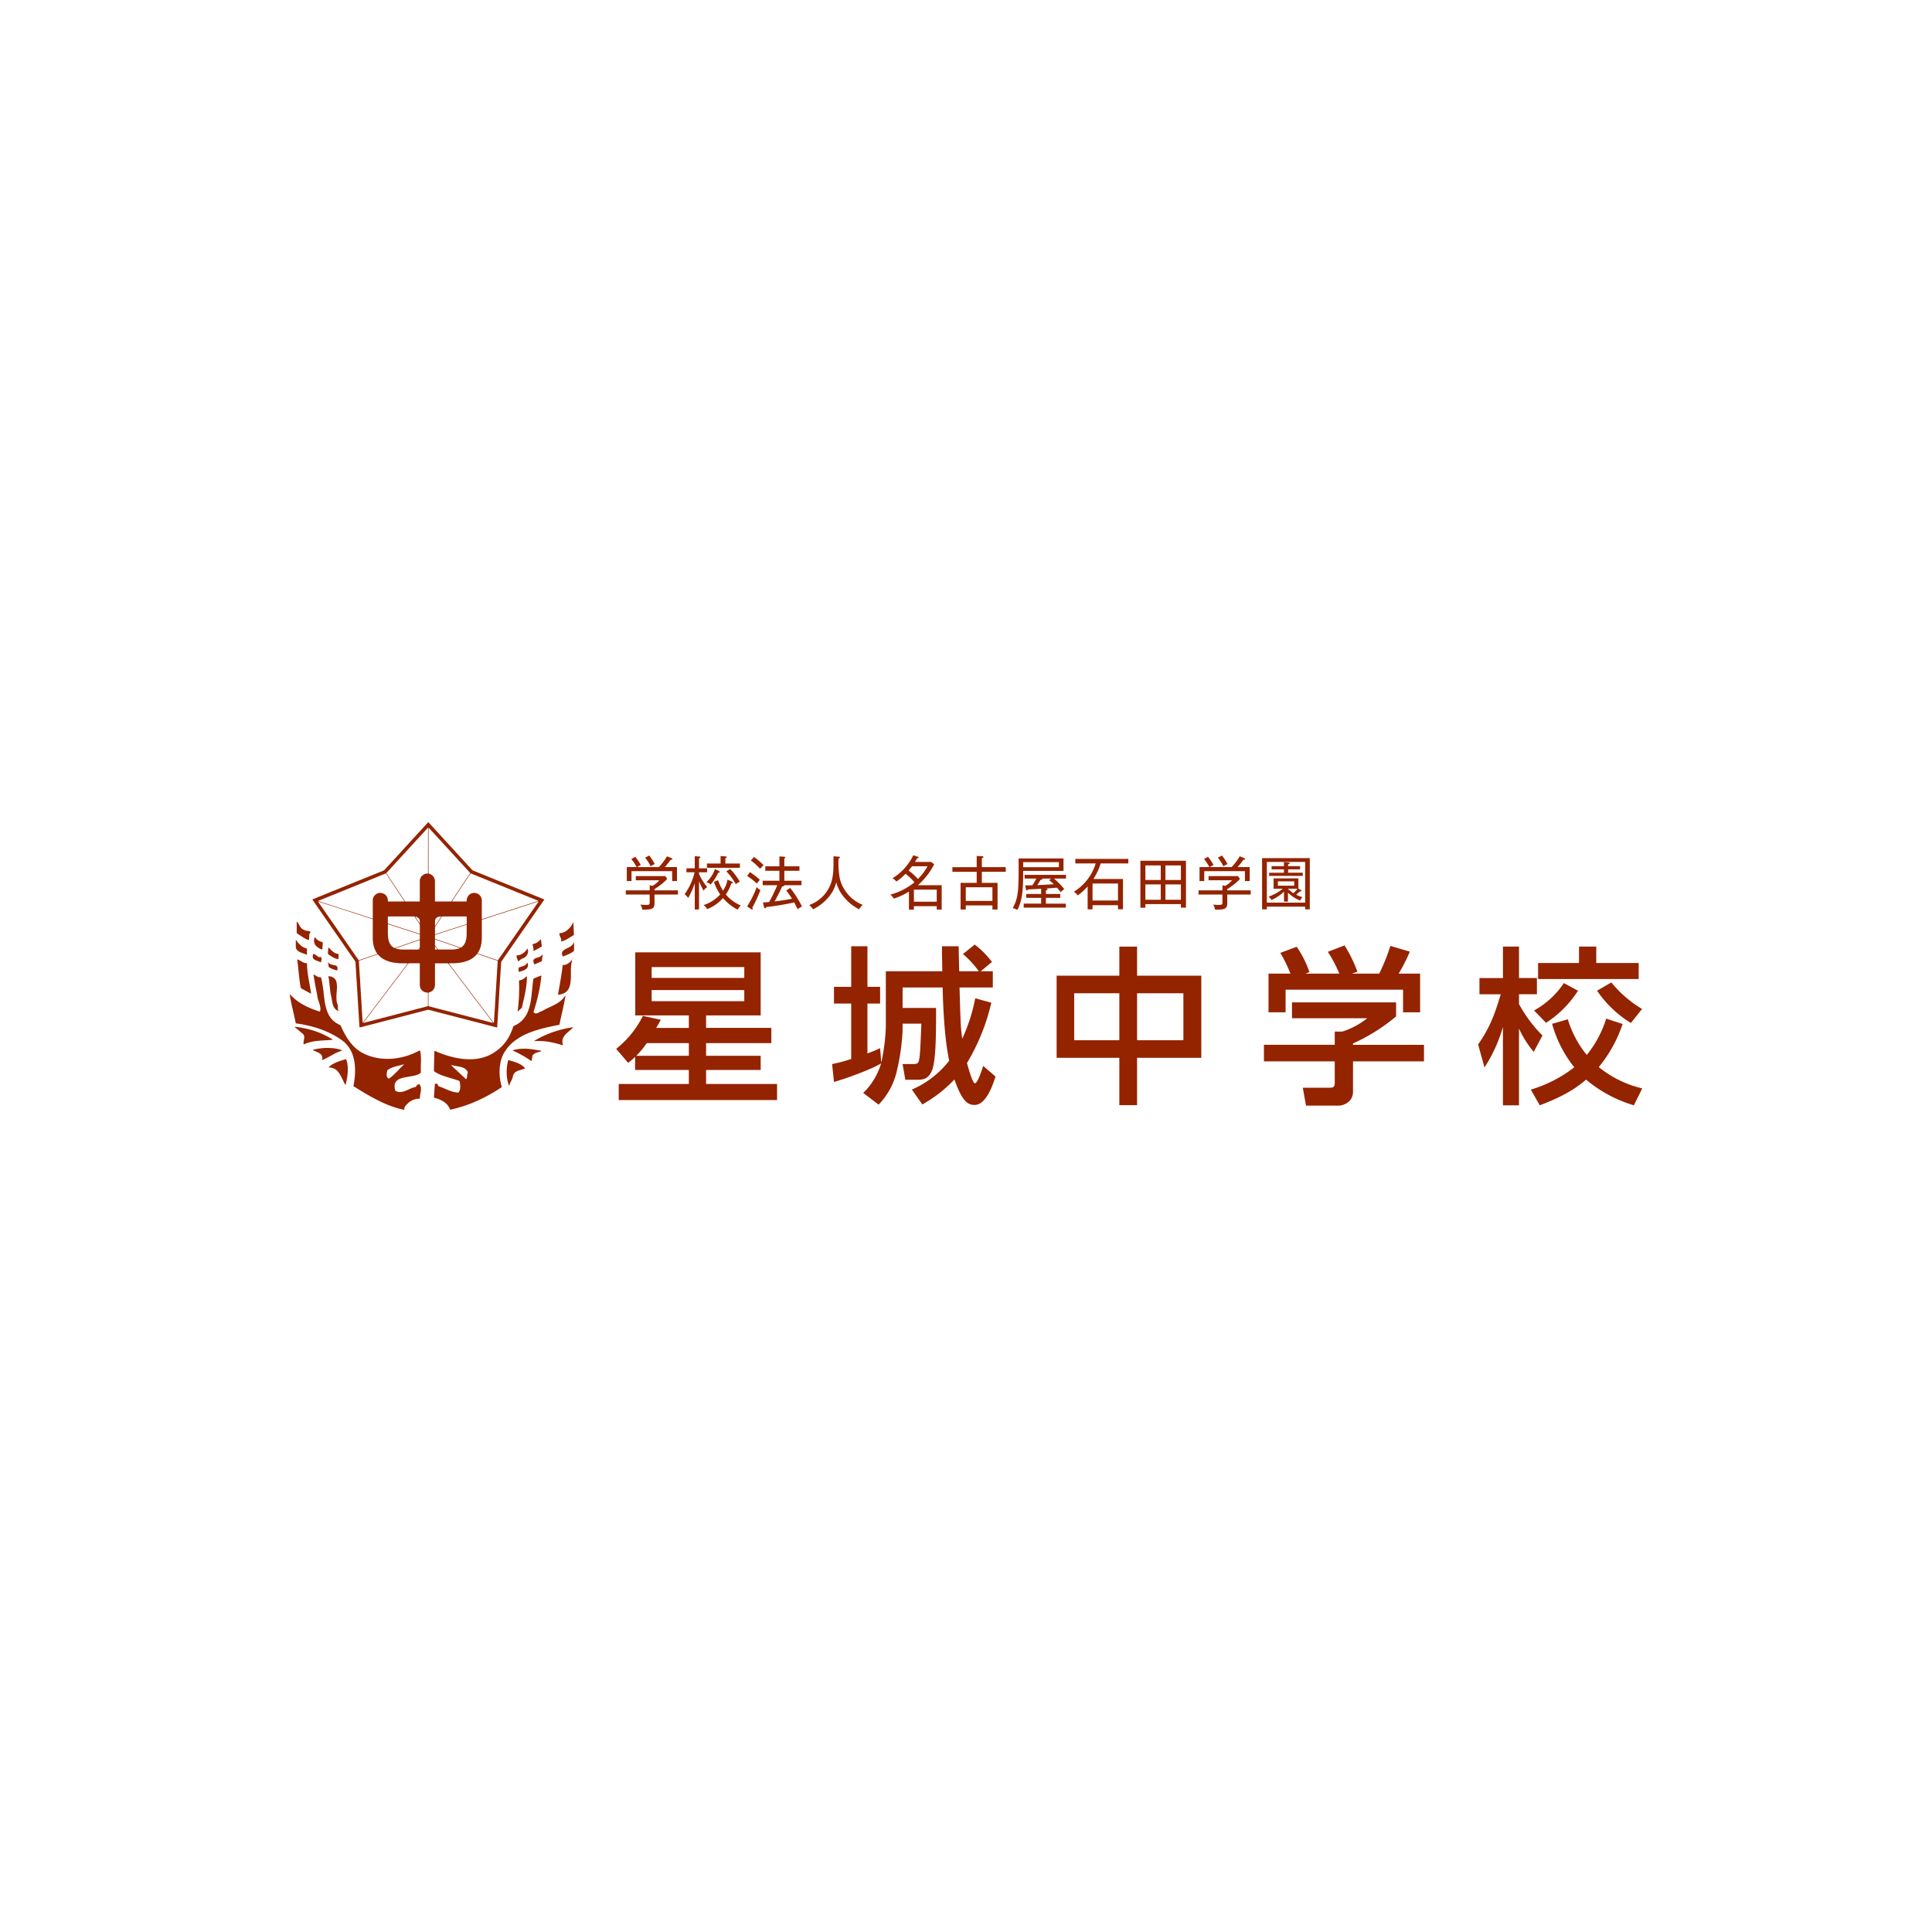<svg xmlns="http://www.w3.org/2000/svg" width="500" height="500" viewBox="0 0 500 500"><g transform="translate(12860 8817)"><rect width="500" height="500" transform="translate(-12860 -8817)" fill="#fff"/><g transform="translate(-12785 -8604.201)"><g transform="translate(0)"><path d="M45.828,30.321c-.74,1.355-.831,1.485-1.179,2.1h8.44V29.182H39.225V12.867H71.678V29.182H57.55v3.235H74.433v3.938H57.55v3.282H71.678V43.31H57.55v3.63H75.92v4.154H34.939V46.94h18.15V43.31H39.179V39.9a16.072,16.072,0,0,1-1.792,1.576l-3.105-3.63a25.28,25.28,0,0,0,6.911-8.529Zm7.262,9.315V36.355H42.2a22.965,22.965,0,0,1-2.713,3.282ZM43.467,19.474H67.438v-2.8H43.467Zm0,6.034H67.438V22.621H43.467Z" transform="translate(50.184 20.801)" fill="#942300"/><path d="M65.006,50.4a17.526,17.526,0,0,0,4.634-7.656c-2.4,1.49-8.7,3.808-12.2,4.813l-.483-4.637A38.761,38.761,0,0,0,61.9,41.609V27.265h-4.46v-4.33H61.9v-10.5h4.2v10.5H69.38v4.33H66.1v12.9A31.568,31.568,0,0,0,69.38,38.81l.3,3.762a51.891,51.891,0,0,0,1.181-9.185V18.91H85.474c-.086-4.679-.086-5.205-.086-6.473h4.328c0,.917.088,5.249.132,6.473h5.073a24.517,24.517,0,0,0-4.11-4.46L93.873,12a24.291,24.291,0,0,1,4.46,4.5L95.4,18.91h3.147v4.2H89.935c.265,9.448.306,10.5.7,13.254A45.236,45.236,0,0,0,94,25.907l4.156,1.137a53.564,53.564,0,0,1-6.3,15.616c.3,1.093,1.443,5.249,2.054,5.249.657,0,1.794-3.326,2.144-4.507l3.193,2.757c-.657,2.012-2.363,7.347-5.424,7.347-1.664,0-3.193-.787-5.205-6.6a35.161,35.161,0,0,1-8.311,6.473L77.6,49.527a24.652,24.652,0,0,0,9.666-7.48c-1.181-5.335-1.576-13.342-1.708-18.939H75.2V28.4h8.661c0,6.649,0,14.04-1.181,16.491-1.051,2.1-2.363,2.1-4.2,2.1H75.9l-.7-4.066h2.843c.787,0,1.093-.176,1.267-.569.395-1,.483-3.279.745-9.884H75.2v1.706a55.4,55.4,0,0,1-1.4,10.1,18.3,18.3,0,0,1-4.811,9.144Z" transform="translate(83.393 19.654)" fill="#942300"/><path d="M96.842,19.752V12.226h4.59v7.526h16.623V41.008H101.432V53.254h-4.59V41.008H80.613V19.752Zm0,4.546H85.162V36.459h11.68Zm16.575,0H101.435V36.459h11.982Z" transform="translate(117.841 19.956)" fill="#942300"/><path d="M136.531,26.831v3.632a47.687,47.687,0,0,1-11.153,7v.353h18.369V42.1H125.378v7.828c0,3.149-3.152,3.63-3.588,3.63h-8.573l-.833-4.634h7.043c1.225,0,1.225-.615,1.225-1.4V42.1H102.326V37.812h18.327V34.4h1.924a19.974,19.974,0,0,0,6.475-3.456H109.585V26.831ZM109.193,19.4a38.7,38.7,0,0,0-2.625-5.379l4.242-1.576A26.351,26.351,0,0,1,114.092,19l-1,.395h8.747a34.764,34.764,0,0,0-2.973-5.644l4.328-1.659a35.42,35.42,0,0,1,3.323,6.823l-1.441.48h7.085a49.691,49.691,0,0,0,2.887-7.176l5.031,1.488a43.4,43.4,0,0,1-2.889,5.688h5.556V29.414h-4.416V23.549h-30.4v5.864h-4.419V19.4Z" transform="translate(149.779 19.78)" fill="#942300"/><path d="M124.8,37.551c3.017-4.33,4.24-7.61,5.86-12.989h-5.512v-4.2h6.08V12.225h4.156v8.134h4.634v4.2H135.38V27.1a35.186,35.186,0,0,0,6.08,8.136l-2.274,4.242a27.316,27.316,0,0,1-3.806-6.036V53.3h-4.156V33a38.486,38.486,0,0,1-4.769,10.5Zm37.4-5.291a35.258,35.258,0,0,1-6.168,11.151,27.888,27.888,0,0,0,11.244,5.512L165.122,53.3a34.236,34.236,0,0,1-12.379-6.649c-3.5,3.061-7.524,4.943-11.984,6.649l-2.318-4.066a33.87,33.87,0,0,0,11.242-5.774,31.38,31.38,0,0,1-5.73-11.244l4.068-1.179a26.654,26.654,0,0,0,4.9,9.23,28.073,28.073,0,0,0,5.029-9.4Zm-11.548-8.619a27.667,27.667,0,0,1-8.266,8.313l-3.1-3.2a21.841,21.841,0,0,0,7.7-7.085Zm.265-11.416h4.46V16.47h10.979v4.154H140.323V16.47h10.585Zm8.355,9.274a30.167,30.167,0,0,0,7.96,6.869L164.336,32a28.877,28.877,0,0,1-8.749-8.355Z" transform="translate(182.733 19.953)" fill="#942300"/><path d="M42.9,13.816V16c0,1.625-.766,1.715-3.156,1.729a3.917,3.917,0,0,0-.483-1.323c.826.074.933.091,1.232.091,1.16,0,1.16-.046,1.16-.947V13.816H35.476V12.734h6.182V11.423l.722.137a6.26,6.26,0,0,0,1.759-1.443H38.064V9.035h7.642l.48.75A16,16,0,0,1,42.9,12.4v.332h6.064v1.081Zm4.574-3.5V7.754H36.952v2.557H35.731V6.7h2.557a14.983,14.983,0,0,0-1.383-2.079l1.007-.585A13.859,13.859,0,0,1,39.356,6.16a4.982,4.982,0,0,0-.933.543h5.6a14.058,14.058,0,0,0,2.1-2.785l1.235.483.2.195c0,.195-.258.195-.483.209a20.4,20.4,0,0,1-1.5,1.9h3.142v3.609ZM41.9,6.505a10.907,10.907,0,0,0-1.43-2.24l1.065-.557a12.91,12.91,0,0,1,1.43,2.226,4.086,4.086,0,0,0-1.065.571" transform="translate(51.483 4.898)" fill="#942300"/><path d="M46.595,12.747a23.578,23.578,0,0,1-1.188-2.467V17.6h-1.1V10.791a20.09,20.09,0,0,1-1.713,3.836,3.622,3.622,0,0,0-.917-.977,16,16,0,0,0,2.585-5.672H42.155V6.94h2.151V3.812l1.1.077c.181.014.362.074.362.195,0,.1-.091.167-.362.272V6.94H47.5V7.978H45.406V8.4a13.607,13.607,0,0,0,2.135,3.414,2.512,2.512,0,0,0-.947.933m8.814,4.9a12.485,12.485,0,0,1-3.8-3.01A10.566,10.566,0,0,1,47.5,17.516a3.127,3.127,0,0,0-.9-1.054,9.949,9.949,0,0,0,4.286-2.769,11.765,11.765,0,0,1-1.608-3.249l1.068-.42a12.461,12.461,0,0,0,1.265,2.708,6.78,6.78,0,0,0,1.156-2.859l1.112.494.318.288c0,.181-.241.167-.422.167a11.158,11.158,0,0,1-1.427,2.9,10.219,10.219,0,0,0,3.848,2.829,5.691,5.691,0,0,0-.78,1.1M50.37,8.071a12.324,12.324,0,0,1-1.956,3.068,2.689,2.689,0,0,0-1.1-.6,8.2,8.2,0,0,0,2.212-3.4l.993.464.283.272c0,.211-.3.211-.434.2M47.451,6.806v-1.1h3.534V3.768l1.251.088c.209.016.36.107.36.2,0,.121-.091.165-.376.255v1.4h3.76v1.1Zm7.491,4.242c-.348-.6-.692-1.114-.947-1.476a14.274,14.274,0,0,0-1.52-1.85l1.007-.585a15.95,15.95,0,0,1,2.481,3.277,3.4,3.4,0,0,0-1.021.634" transform="translate(60.5 4.975)" fill="#942300"/><path d="M49,7.873A18.161,18.161,0,0,1,51.572,9.86a8.562,8.562,0,0,0-.766.977,19.546,19.546,0,0,0-2.527-1.984Zm-.722,8.877a26.15,26.15,0,0,0,2.483-5.01,2.632,2.632,0,0,0,.963.768,36.112,36.112,0,0,1-2.107,4.572l.135.3-.165.181-.269-.107Zm1.789-12.8a17.578,17.578,0,0,1,2.483,2.137,6.6,6.6,0,0,0-.905.931,15.891,15.891,0,0,0-2.418-2.165ZM61.816,6.369V7.527H57.908V10.1h4.435v1.156H57.878c.058.272-.378.316-.543.332-.346.782-.842,1.88-1.94,3.866,2.646-.316,4.045-.6,4.5-.706A19.283,19.283,0,0,0,58.4,12.642l1.023-.678a27.113,27.113,0,0,1,3.054,4.813,3.945,3.945,0,0,0-1.114.708c-.3-.587-.826-1.655-.9-1.775a68.082,68.082,0,0,1-7.236,1.2c-.072.167-.118.318-.3.318-.165,0-.227-.123-.285-.348l-.272-1.156c.483-.03.933-.046,1.611-.121a42.406,42.406,0,0,0,2.089-4.349H52.31V10.1h4.319V7.527H52.988V6.369h3.641V3.812l1.293.077.33.181-.343.269V6.369Z" transform="translate(70.077 5.034)" fill="#942300"/><path d="M67.781,17.526a12.124,12.124,0,0,1-3.732-2.919,9.649,9.649,0,0,1-2.2-4.091A9.406,9.406,0,0,1,59.566,14.7a11.866,11.866,0,0,1-3.727,2.813,4.752,4.752,0,0,0-1.01-1.1,9.217,9.217,0,0,0,5.851-6.285c.453-1.822.453-2.964.453-6.333l1.307.1c.214.014.378.091.378.195,0,.135-.091.167-.378.258a22.4,22.4,0,0,0,.348,5.324,9.935,9.935,0,0,0,5.925,6.707,3.751,3.751,0,0,0-.931,1.144" transform="translate(79.576 5.011)" fill="#942300"/><path d="M68.239,13.078A15.972,15.972,0,0,1,64.3,14.9a3.127,3.127,0,0,0-.9-1.021,16.624,16.624,0,0,0,6.273-3.2,17.154,17.154,0,0,0-2.3-2.212,16.781,16.781,0,0,1-2.39,2.031A3.46,3.46,0,0,0,64,9.634a14.336,14.336,0,0,0,5.368-5.957l1.112.376c.181.063.274.091.274.214,0,.1-.123.151-.425.241-.149.267-.223.388-.538.9h4.182l.8.617a18.249,18.249,0,0,1-4.228,5.414h6.169v6.3H75.429v-.87H69.516v.887H68.239Zm.8-6.542c-.223.3-.483.617-.889,1.081a18.1,18.1,0,0,1,2.423,2.212,14.489,14.489,0,0,0,2.469-3.293Zm6.394,6.045H69.518V15.71h5.911Z" transform="translate(91.996 4.855)" fill="#942300"/><path d="M77.577,7.853V10.71H81.64V17.6H80.317V16.547h-6.9V17.6H72.074V10.71h4.168V7.853H69.953v-1.2h6.289V3.762l1.307.044c.195,0,.436.016.436.225,0,.137-.153.2-.408.318v2.3h6.185v1.2Zm2.741,4h-6.9v3.534h6.9Z" transform="translate(101.525 4.968)" fill="#942300"/><path d="M79.037,7.267c-.016,4-.03,7.324-1.506,10.093a3.722,3.722,0,0,0-1.216-.453c1.262-2.228,1.548-4.078,1.548-9.566V4.034H89.476V7.267Zm9.25-2.272h-9.25V6.3h9.25ZM87.023,9.251a21.563,21.563,0,0,1,2.662,2.722,3.339,3.339,0,0,0-.917.812c-.332-.42-.647-.812-.991-1.186-.71.06-1.627.151-2.936.223.167.016.511.032.511.227,0,.179-.313.225-.434.255v.931h3.729v1H84.918v1.5h5.157v1.026h-10.9V15.733h4.514v-1.5H79.833v-1h3.852V11.883c-2.662.151-2.845.151-3.4.181l-.3.3-.211-.258-.195-1.1c.513,0,.87,0,1.836-.016a16.892,16.892,0,0,0,1.035-1.743H79.4V8.288H90.121v.963Zm-1.262.392.524-.392h-2.33l.06.121c0,.151-.121.151-.48.195a12.307,12.307,0,0,1-.859,1.383c.453-.014,3.49-.195,4.286-.239-.587-.543-.647-.6-1.2-1.068" transform="translate(110.759 5.327)" fill="#942300"/><path d="M89.737,5.259A15.37,15.37,0,0,1,87.852,9.29h7.658v7.837H94.218V16.074H87.63v1.07H86.362V11.217a14.932,14.932,0,0,1-2.581,2.332,2.351,2.351,0,0,0-1.026-.933,13.115,13.115,0,0,0,5.7-7.357H83.176V4.085H96.892V5.259Zm4.481,5.205H87.63v4.4h6.589Z" transform="translate(120.118 5.394)" fill="#942300"/><path d="M100.316,16.43v-.917H91.124v.931H89.831V4.293h11.792V16.43ZM95.1,5.5H91.126V9.273H95.1Zm0,4.918H91.126v3.971H95.1ZM100.316,5.5h-4V9.273h4Zm0,4.918h-4v3.971h4Z" transform="translate(130.301 5.67)" fill="#942300"/><path d="M103.376,13.816V16c0,1.625-.766,1.715-3.156,1.729a3.917,3.917,0,0,0-.483-1.323c.826.074.933.091,1.232.091,1.16,0,1.16-.046,1.16-.947V13.816H95.947V12.734h6.182V11.423l.722.137a6.26,6.26,0,0,0,1.759-1.443H98.535V9.035h7.642l.48.75a16,16,0,0,1-3.281,2.618v.332h6.062v1.081Zm4.574-3.5V7.754H97.423v2.557H96.2V6.7H98.76a14.979,14.979,0,0,0-1.383-2.079l1.007-.585A13.859,13.859,0,0,1,99.827,6.16a4.981,4.981,0,0,0-.933.543h5.6a14.059,14.059,0,0,0,2.1-2.785l1.235.483.2.195c0,.195-.258.195-.483.209a20.4,20.4,0,0,1-1.5,1.9h3.142v3.609Zm-5.579-3.806a10.906,10.906,0,0,0-1.43-2.24l1.065-.557a12.911,12.911,0,0,1,1.43,2.226,4.086,4.086,0,0,0-1.065.571" transform="translate(139.239 4.898)" fill="#942300"/><path d="M113.817,17.26v-.692h-9.912v.692h-1.232V4h12.349V17.26Zm0-12.274h-9.912V15.529h9.912Zm-1.293,10a9.665,9.665,0,0,1-3.158-2.047V15.26h-1.023V12.688a11.415,11.415,0,0,1-3.265,2.165,2.117,2.117,0,0,0-.733-.887,11.285,11.285,0,0,0,3.683-2.047h-2.379V9.242h6.424V11.89l.708.42.135.167-.2.151-.239-.03c-.42.406-.8.722-.979.873a8.61,8.61,0,0,0,1.657.647,2.138,2.138,0,0,0-.631.87m-8.018-6.377V7.785h3.822V6.912h-3.191V6.084h3.191V5.032l1.007.088c.253.03.48.046.48.211,0,.181-.272.225-.406.258v.494h3.1v.828h-3.1v.873h3.79v.826Zm6.484,1.4h-4.226v1.128h4.226Zm-1.625,1.91v.03a10.422,10.422,0,0,0,1.427,1.128,11.873,11.873,0,0,0,1.07-1.158Z" transform="translate(148.953 5.277)" fill="#942300"/><path d="M62.438,19.944a1.071,1.071,0,0,0-.118-.051l-2.711-1.1q-2.381-.964-4.764-1.931-2.458-1-4.911-1.994Q48,14.082,46.065,13.3q-.933-.379-1.864-.754a1.038,1.038,0,0,1-.408-.269c-.408-.462-.833-.914-1.251-1.369l-3.9-4.256q-1.9-2.068-3.794-4.138Q33.793,1.365,32.744.22q-.087-.1-.181-.188A.246.246,0,0,0,32.489,0a.751.751,0,0,0-.079.067c-.172.186-.343.371-.513.557q-1.748,1.908-3.5,3.813L24.413,8.793q-1.6,1.741-3.193,3.483a.978.978,0,0,1-.36.251q-1.685.679-3.363,1.365-2.635,1.069-5.275,2.135Q8.741,17.44,5.257,18.854c-.847.346-1.694.687-2.541,1.03a1.147,1.147,0,0,0-.162.077.051.051,0,0,0-.021.07.962.962,0,0,0,.081.132q1.566,2.266,3.14,4.532,2.381,3.432,4.764,6.869,1.5,2.155,2.994,4.312a.866.866,0,0,1,.167.483c.026.529.053,1.061.086,1.59.077,1.242.16,2.486.239,3.727.032.555.063,1.112.1,1.669.049.8.1,1.6.149,2.4.035.538.06,1.077.093,1.618.039.668.084,1.337.125,2.005.026.434.049.868.077,1.3.03.529.065,1.058.1,1.59.016.241.03.485.049.726.009.109.044.132.155.109.044-.009.086-.023.128-.032.766-.2,1.532-.4,2.3-.6l3.992-1.035,5.609-1.455q2.7-.707,5.4-1.413a.771.771,0,0,1,.411,0c.274.079.555.149.833.22q1.793.463,3.586.928c1.021.262,2.038.531,3.059.794,1.32.343,2.643.682,3.966,1.026,1.044.269,2.089.543,3.133.815l2.778.722c.26.07.281.056.3-.211q.094-1.577.19-3.154l.125-2.005q.1-1.6.193-3.2c.032-.531.056-1.061.088-1.592.039-.668.086-1.337.128-2.005.028-.434.049-.87.077-1.3.03-.487.065-.972.1-1.457.037-.61.079-1.218.109-1.826a.7.7,0,0,1,.132-.383c.3-.436.606-.875.907-1.311q1.612-2.318,3.219-4.634,1.838-2.653,3.676-5.3,1.549-2.235,3.1-4.465c.035-.051.07-.1.1-.153a.07.07,0,0,0-.037-.107m-58.25.316q1.076-.439,2.151-.875,1.793-.724,3.581-1.45,2.395-.971,4.788-1.942,1.622-.658,3.24-1.318L21.092,13.4a.773.773,0,0,0,.234-.109c.03-.032.074-.028.111-.046l0,0a.186.186,0,0,1,.139.058l.132.195,1.859,2.806q1.319,1.988,2.639,3.978c.039.06.135.118.084.2-.039.058-.13.028-.2.028H22.356c-.341,0-.318.026-.325-.327a1.2,1.2,0,0,0-.128-.627v0a1.729,1.729,0,0,0-.991-1.084,1.886,1.886,0,0,0-2.119.306,1.82,1.82,0,0,0-.652,1.43c-.007.877,0,1.759,0,2.639v1.775c0,.07,0,.142,0,.209,0,.091-.03.114-.109.091-.051-.014-.1-.032-.151-.046q-2.743-.891-5.486-1.773-1.688-.547-3.377-1.093Q6.6,21.224,4.174,20.441a.579.579,0,0,1-.118-.049.038.038,0,0,1-.007-.065.7.7,0,0,1,.139-.067m25.929,5.913a.817.817,0,0,0,.084.1.761.761,0,0,1,.118.466c-.007.708,0,1.416,0,2.123a.374.374,0,0,1-.151-.023q-.818-.268-1.634-.531l-3.27-1.051c-.794-.255-1.583-.518-2.379-.768a5.256,5.256,0,0,0-.77-.232.234.234,0,0,1-.081-.183c0-.515,0-1.026,0-1.541,0-.123.03-.146.16-.153h6.421c.1,0,.193,0,.288,0a.244.244,0,0,1,.109.1.892.892,0,0,0,.056.116c.35.529.7,1.056,1.051,1.583m-.845-1.75a.032.032,0,0,0,.035.007c.039.016.086.012.121.042a3.721,3.721,0,0,1,.346.176,1.137,1.137,0,0,1,.483.624c.016.049.035.1.053.144v.158c0,.149,0,.295,0,.443,0,.035,0,.077-.042.084s-.058-.028-.077-.058l-.348-.522q-.324-.487-.647-.979c-.042-.063-.035-.074.074-.118m-7.231,4.233c0-.668,0-1.339,0-2.01,0-.044,0-.088,0-.132.007-.116.039-.142.146-.114s.216.067.323.1L25.886,27.6q1.765.571,3.528,1.137a5.959,5.959,0,0,0,.8.239.174.174,0,0,1,.1.162c0,.36,0,.719,0,1.081,0,.084-.053.118-.107.162-.058.014-.118.021-.176.039-.239.079-.478.16-.715.241q-2.231.762-4.46,1.527c-.311.107-.631.195-.931.332a.393.393,0,0,1-.346-.067,2.578,2.578,0,0,1-1.074-1.172,4.772,4.772,0,0,1-.385-1.376,1.037,1.037,0,0,0-.056-.306l0,0a1.145,1.145,0,0,0,.007-.155c-.009-.258-.028-.52-.03-.782M24.3,32.516c.634-.216,1.267-.436,1.9-.65q1.925-.658,3.852-1.311c.058-.021.116-.039.176-.056a.057.057,0,0,1,.074.046.53.53,0,0,1,.009.1c0,.541,0,1.079,0,1.62a.654.654,0,0,1-.063.251.9.9,0,0,0-.2.239.336.336,0,0,1-.364.188.448.448,0,0,0-.079,0q-1.8,0-3.6,0a6.39,6.39,0,0,1-1.729-.207c-.065-.019-.132-.044-.2-.065-.044-.016-.032-.056-.035-.088.084-.023.169-.042.251-.07m5.858.3c.021-.026.042-.053.065-.077s.042-.042.065-.023.023.039.032.06l0,.035a.409.409,0,0,1-.009.063.088.088,0,0,1-.093.07c-.032,0-.07,0-.086-.035s0-.065.023-.093M14.415,35.593c-.429-.622-.863-1.244-1.295-1.866Q10.648,30.166,8.179,26.6,6.16,23.7,4.143,20.787a.524.524,0,0,1-.13-.227.4.4,0,0,1,.23.037c.615.2,1.228.395,1.838.594l3.8,1.225q2.023.658,4.045,1.311c1.309.425,2.618.842,3.924,1.269.318.1.288.051.288.39,0,1.585-.007,3.17,0,4.755a7.279,7.279,0,0,0,.422,2.458,5.231,5.231,0,0,0,.668,1.295c.021.028.039.056.058.086s.026.086-.023.107c-.072.032-.144.06-.218.086q-1.507.515-3.015,1.026c-.46.158-.924.311-1.383.471-.125.044-.158.037-.237-.077m1.193,16.2a.053.053,0,0,1-.044.016.046.046,0,0,1-.035-.03A1.508,1.508,0,0,1,15.5,51.6c-.023-.357-.044-.712-.065-1.068q-.042-.731-.084-1.46a.436.436,0,0,0-.032-.2c0-.123,0-.244-.009-.364-.035-.617-.067-1.235-.107-1.852-.077-1.242-.158-2.483-.234-3.725-.046-.773-.084-1.546-.132-2.318-.058-.912-.123-1.824-.181-2.736-.03-.511-.056-1.023-.084-1.536-.007-.114-.021-.225-.026-.339-.007-.137.012-.162.142-.211a.3.3,0,0,1,.049-.014q1.5-.508,2.989-1.014c.5-.169,1-.343,1.506-.515a1.281,1.281,0,0,1,.123-.042.139.139,0,0,1,.144.037l.051.06a5.71,5.71,0,0,0,2.288,1.553,8.372,8.372,0,0,0,1.968.5q.414.052.828.1a.8.8,0,0,0,.13,0h0a.436.436,0,0,0,.23.035l1.829.023c.079,0,.158,0,.234,0a.067.067,0,0,1,.053.111,1.163,1.163,0,0,1-.091.128l-.787,1.042L22.886,42.2q-1.222,1.615-2.444,3.228-1.358,1.789-2.715,3.579c-.692.91-1.379,1.817-2.07,2.727a.4.4,0,0,1-.049.06m16.811-4.43c0,.032,0,.067,0,.1-.009.107-.028.135-.137.162-.318.088-.638.172-.958.255q-1.177.3-2.351.608l-4.017,1.047q-1.894.491-3.79.984-2.023.526-4.043,1.049l-1.188.313a.806.806,0,0,0-.1.037c-.107-.023-.123-.039-.081-.1.072-.1.149-.193.223-.29l3.579-4.72,4.275-5.635q1.441-1.9,2.882-3.806a6.578,6.578,0,0,0,.522-.717.461.461,0,0,1,.39-.155c.8.009,1.6,0,2.4,0h.1c.16.007.174.023.181.188V36.9q0,2.59,0,5.175a1.941,1.941,0,0,0,.262,1.023,1.888,1.888,0,0,0,1.6.975c.239.012.241.026.241.26v3.031m.019-34.813c0,.167,0,.332,0,.5,0,.225-.007.225-.234.239a1.583,1.583,0,0,0-.794.207l0,0a1.863,1.863,0,0,0-1.033,1.269,2.049,2.049,0,0,0-.06.545q0,2.423,0,4.853c0,.378.032.35-.355.35H26.777a.421.421,0,0,1-.323-.067c-.037-.067-.072-.137-.114-.2q-.7-1.065-1.411-2.13l-3.142-4.73a.739.739,0,0,1-.139-.251v0h0a.348.348,0,0,1,.046-.056c.3-.316.6-.631.889-.951q1.016-1.1,2.026-2.214,1.542-1.685,3.087-3.365l3.228-3.521q.637-.689,1.272-1.383c.058-.063.111-.135.167-.2a.1.1,0,0,1,.074.093c0,.07,0,.139,0,.209Zm11.1.682a4.013,4.013,0,0,0,.6.258q3.23,1.312,6.461,2.62l4.767,1.935,4.161,1.685c.436.179.873.353,1.307.531.06.026.142.035.158.121a.408.408,0,0,0-.077.016q-1.664.536-3.328,1.072-2.593.839-5.189,1.678-2.854.926-5.709,1.845a.84.84,0,0,0-.239.1c-.044-.014-.084-.035-.086-.086,0-.079,0-.155,0-.234q0-2.245,0-4.493a1.917,1.917,0,0,0-.309-1.088,1.956,1.956,0,0,0-3.476.355.666.666,0,0,0-.032.153,1.18,1.18,0,0,0-.1.534c-.009.288-.021.276-.3.276H38.926c-.063,0-.123,0-.183,0s-.086-.046-.049-.111c.053-.088.111-.176.167-.265q1.946-2.928,3.89-5.855c.2-.3.408-.606.61-.91.044-.07.088-.135.179-.132M34.285,31.922a.3.3,0,0,1-.053-.2c0-.462.007-.924.009-1.385.042.012.086.019.125.032l.912.306q2.106.721,4.214,1.437c.362.123.724.246,1.084.374.074.023.072.03.019.135-.132.039-.267.079-.4.116a6.015,6.015,0,0,1-1.627.2c-1.1,0-2.2,0-3.291,0l-.1,0a.2.2,0,0,1-.181-.086c-.234-.313-.471-.627-.708-.935m.527,1.014a1.711,1.711,0,0,1-.511,0,.081.081,0,0,1-.067-.067.431.431,0,0,1-.009-.077v-.569c0-.035.009-.074.046-.079a7.915,7.915,0,0,1,.541.694c.037.032.058.086,0,.1m4.665-.963q-2.294-.787-4.588-1.569a4.127,4.127,0,0,0-.6-.186.179.179,0,0,1-.06-.137c0-.267,0-.536,0-.8a.149.149,0,0,1,.13-.165c.084-.023.162-.06.241-.091.058-.014.118-.026.176-.042l5.006-1.618c.784-.253,1.566-.511,2.353-.761a.836.836,0,0,1,.3-.074c0,.921.007,1.845-.014,2.766a5.361,5.361,0,0,1-.3,1.638,2.731,2.731,0,0,1-1.01,1.392.178.178,0,0,0-.035.037.459.459,0,0,1-.422.014c-.39-.144-.789-.272-1.184-.4m2.913-5.567h0a.422.422,0,0,0-.176.037l-3.9,1.26c-.945.3-1.889.606-2.831.914-.348.114-.7.207-1.037.35a.787.787,0,0,1-.1.019c-.074.007-.1-.014-.1-.079s0-.107,0-.158V27.317a.568.568,0,0,1,.06-.327c.049-.063.1-.118.144-.183.48-.724.963-1.448,1.441-2.172a1.759,1.759,0,0,0,.086-.158.272.272,0,0,1,.23-.1c.051,0,.1,0,.155,0h5.746c.371,0,.348-.026.348.36v1.62a.278.278,0,0,1-.053.051m-8.157.269c0-.381-.012-.764,0-1.144a1.108,1.108,0,0,1,.629-.952c.07-.037.142-.067.211-.1.042-.007.084-.014.125-.023a2.226,2.226,0,0,1,.566-.07.057.057,0,0,1,.053.088c-.074.118-.151.234-.227.35-.439.664-.877,1.332-1.316,2a.188.188,0,0,1-.044-.144M32.565,12.989V1.713c0-.07,0-.139,0-.209s.049-.063.1-.063a1.463,1.463,0,0,0,.265.32q1.455,1.591,2.913,3.175l3.493,3.813q1.4,1.518,2.787,3.04l1.061,1.153a1.065,1.065,0,0,0,.1.084l0,0,0,0c.072.1.028.174-.03.26Q41.911,15.3,40.579,17.31q-.968,1.455-1.933,2.91a.664.664,0,0,0-.13.225.26.26,0,0,1-.19.067H34.589c-.07,0-.139,0-.209,0-.125,0-.144-.026-.149-.16,0-.07,0-.139,0-.209q0-2.364,0-4.73a2.283,2.283,0,0,0-.186-.991,1.949,1.949,0,0,0-1.1-1.021.515.515,0,0,0-.1-.014l-.019-.016c-.255-.093-.255-.093-.255-.357ZM49.133,51.912a9.182,9.182,0,0,0-.931-.253c-1.506-.395-3.015-.78-4.521-1.172-1.012-.26-2.021-.529-3.031-.791-.926-.241-1.854-.478-2.78-.717l-3.08-.8c-.657-.172-1.316-.339-1.97-.511-.251-.067-.278-.026-.276-.346,0-.991,0-1.987,0-2.98v-.077c0-.149.012-.195.2-.246a1.889,1.889,0,0,0,1.413-1.4,2.6,2.6,0,0,0,.077-.7q0-2.538,0-5.071c0-.114.007-.227.009-.341l.016,0-.016.007c.063,0,.123-.007.183-.007h2.952c.035,0,.07,0,.1,0a.2.2,0,0,1,.181.086c.028.032.053.07.079.1q.957,1.257,1.912,2.513,2.11,2.778,4.214,5.558Q45.935,47.495,48,50.223q.6.79,1.2,1.58c.049.065.039.074-.067.109m1.232-14.324c-.028.415-.051.833-.077,1.251-.037.624-.074,1.251-.114,1.875q-.07,1.163-.144,2.321c-.035.573-.072,1.146-.107,1.72-.042.687-.081,1.374-.123,2.061q-.052.926-.107,1.85c-.051.817-.1,1.634-.153,2.451,0,.07,0,.139,0,.209a.571.571,0,0,0-.032.225c-.007.093-.012.186-.026.278,0,.042-.042.046-.079.023l-.06-.044a.862.862,0,0,0-.063-.111c-.225-.3-.45-.6-.678-.9q-1.326-1.744-2.653-3.5-1.17-1.539-2.335-3.08l-2.653-3.5q-1.368-1.8-2.731-3.6c-.128-.167-.253-.332-.378-.5-.049-.065-.019-.111.065-.118H38c.392,0,.782-.007,1.174-.016a1.693,1.693,0,0,0,.518-.042,2.746,2.746,0,0,0,.569-.037A8.93,8.93,0,0,0,43,35.709a5.463,5.463,0,0,0,2.045-1.529.351.351,0,0,1,.155-.13h0c.081.03.16.067.241.093q1.807.623,3.616,1.239c.443.151.889.292,1.334.436A.192.192,0,0,1,50.47,36q-.056.794-.1,1.59M60.98,20.652c-.2.232-.355.492-.529.743Q58,24.918,55.557,28.447t-4.878,7.034c-.049.072-.091.146-.137.22a.339.339,0,0,1-.179-.019c-.262-.093-.524-.183-.789-.272q-1.925-.658-3.852-1.311a1.635,1.635,0,0,0-.4-.116c-.032-.042-.074-.077-.032-.137.063-.093.125-.19.183-.285a6.032,6.032,0,0,0,.754-2.121,9.607,9.607,0,0,0,.132-1.611V25.554a1.225,1.225,0,0,0,0-.13.2.2,0,0,1,.172-.244c.016,0,.028-.019.044-.028.084-.021.169-.037.251-.063q1.427-.46,2.857-.921l4.071-1.316q1.413-.456,2.829-.914,2.023-.654,4.045-1.309c.121-.042.246-.074.369-.111.028.06-.009.1-.014.135a.351.351,0,0,0,.067-.07.139.139,0,0,1-.067.07" transform="translate(3.337)" fill="#942300"/><path d="M31.99,14.622a5.616,5.616,0,0,0-.22,1.126,13.809,13.809,0,0,0-.086,1.669c0,.529.007,1.061-.012,1.592a10.365,10.365,0,0,1-.162,1.715,3.9,3.9,0,0,1-.538,1.4,2.71,2.71,0,0,1-1.211,1,4.528,4.528,0,0,1-1.235.323.282.282,0,0,1-.077,0,.072.072,0,0,1-.077-.084,2.433,2.433,0,0,1,.03-.258c.139-.8.285-1.594.422-2.393.118-.685.234-1.372.343-2.058.1-.671.2-1.344.292-2.017.035-.248.051-.5.077-.752.009-.1.032-.123.132-.123a2.236,2.236,0,0,0,.643-.086,2.827,2.827,0,0,0,1.068-.636c.181-.165.341-.348.511-.524a.1.1,0,0,1,.049-.056v0c.121.014.067.091.051.153" transform="translate(41.063 21.182)" fill="#942300"/><path d="M35.84,21.647c.012.032-.007.051-.026.067-.176.169-.348.339-.531.5-.364.323-.738.636-1.1.963a4.036,4.036,0,0,0-.743.905,2.375,2.375,0,0,0-.348,1.293,2.685,2.685,0,0,0,.091.592c.016.07.037.135.053.2s-.009.1-.077.086c-.116-.03-.232-.065-.348-.1a24.059,24.059,0,0,0-3.219-.773,13.655,13.655,0,0,0-2.128-.207c-.149,0-.295-.023-.443-.019-.355,0-.712.021-1.07.032a.758.758,0,0,1-.1,0l-.019-.012,0-.049a2.027,2.027,0,0,1,.172-.116,25.284,25.284,0,0,1,3.1-1.555,27.4,27.4,0,0,1,3.6-1.221c.759-.2,1.522-.369,2.3-.494.258-.042.515-.079.773-.118a.056.056,0,0,1,.065.026" transform="translate(37.449 31.451)" fill="#942300"/><path d="M28.917,27.033a1.379,1.379,0,0,1-.427.174c-.4.125-.8.241-1.2.369a2.757,2.757,0,0,0-.661.306,1.68,1.68,0,0,0-.828,1.2,3.615,3.615,0,0,1-.362,1c-.1.2-.193.392-.285.587a3.085,3.085,0,0,0-.26.736.422.422,0,0,1-.035.1c-.063,0-.077-.044-.091-.081a8.645,8.645,0,0,1-.427-1.557,11.081,11.081,0,0,1-.158-1.794,12.488,12.488,0,0,1,.058-1.249,9.912,9.912,0,0,1,.3-1.722c.067-.244.065-.246.311-.174.543.158,1.086.311,1.62.5a7.418,7.418,0,0,1,1.464.678,3.573,3.573,0,0,1,.84.7.453.453,0,0,1,.137.227" transform="translate(31.94 36.677)" fill="#942300"/><path d="M27.806,16.717a23.354,23.354,0,0,1-.23,2.418c-.216,1.464-.557,2.9-.9,4.342-.051.22-.1.441-.149.661a.481.481,0,0,1-.162.288c-.281.248-.559.5-.84.747a.2.2,0,0,1-.065.042.042.042,0,0,1-.053-.039c.014-.149.032-.295.053-.441.081-.622.151-1.244.19-1.871.032-.485.074-.97.1-1.457.023-.453.028-.905.039-1.355.007-.253.021-.506.016-.759-.009-.6-.026-1.2-.039-1.8,0-.053-.007-.107,0-.158,0-.093.028-.123.125-.132a2.132,2.132,0,0,0,1.1-.439c.211-.153.413-.323.617-.483.035-.028.067-.056.1-.079a.056.056,0,0,1,.093.044c0,.088,0,.174,0,.262Z" transform="translate(33.56 23.708)" fill="#942300"/><path d="M28.023,23.9c.33.023.8.037,1.267.084.78.077,1.548.22,2.321.348.207.032.408.077.613.118.021,0,.039.032.058.049-.016.016-.03.046-.051.053-.139.051-.278.1-.418.142-.283.088-.569.167-.849.26a1.985,1.985,0,0,0-.6.309,2.088,2.088,0,0,0-.216.188.729.729,0,0,0-.218.434c-.046.318-.1.636-.153.954l-.007.051c-.028.214-.058.248-.248.116a28.516,28.516,0,0,0-3.551-2.089c-.318-.158-.645-.3-.968-.455a.485.485,0,0,1-.093-.044.111.111,0,0,1-.039-.06c0-.007.021-.026.035-.03a.761.761,0,0,1,.121-.046,8.977,8.977,0,0,1,1.868-.341,11.284,11.284,0,0,1,1.128-.039" transform="translate(32.848 34.698)" fill="#942300"/><path d="M32.243,13.536c.084.218-.046.32-.22.42-.462.265-.91.548-1.369.817a6.477,6.477,0,0,1-1.3.6c-.067.021-.132.042-.2.058-.234.063-.232.063-.193-.183a1.1,1.1,0,0,0-.079-.615c-.074-.176-.153-.35-.227-.524a1.4,1.4,0,0,1-.142-.634c.009-.121.023-.142.132-.151a3.372,3.372,0,0,0,1.877-.773,5.308,5.308,0,0,0,1.453-1.792c.032-.063.065-.125.1-.186,0-.007.028-.007.044,0l.019.014a.136.136,0,0,1,.012.051l.077,2.425a2.491,2.491,0,0,1,.016.476" transform="translate(41.267 15.38)" fill="#942300"/><path d="M31.9,12.647c0,.1.009.142.009.183,0,.627,0,1.253,0,1.877a.377.377,0,0,1-.174.348,6.269,6.269,0,0,1-.838.527,15.052,15.052,0,0,1-1.78.738c-.093.035-.132.019-.169-.063a1.7,1.7,0,0,1-.167-.6.934.934,0,0,1,.253-.717,2.13,2.13,0,0,1,.58-.436c.343-.186.692-.364,1.04-.545a3.6,3.6,0,0,0,.548-.353,1.709,1.709,0,0,0,.62-.849.663.663,0,0,1,.077-.111" transform="translate(41.652 18.374)" fill="#942300"/><path d="M28.263,13.98a1.975,1.975,0,0,1-1.432,1.9.988.988,0,0,0-.348.167c-.234.181-.471.357-.71.534-.046.035-.093.03-.107-.014-.091-.327-.255-.627-.339-.956a1.166,1.166,0,0,1-.028-.439.1.1,0,0,1,.1-.1,4.089,4.089,0,0,0,.413-.046A3.3,3.3,0,0,0,27.9,13.579c.049-.072.1-.146.144-.218a.054.054,0,0,1,.086.012,1.887,1.887,0,0,1,.132.608" transform="translate(33.402 19.374)" fill="#942300"/><path d="M27.321,15.069a2.53,2.53,0,0,0-.093-.712c-.039-.179-.088-.355-.132-.534s-.039-.209.146-.248a3.086,3.086,0,0,0,1.135-.5,4.457,4.457,0,0,0,.685-.6c.028-.03.056-.065.088-.1a.052.052,0,0,1,.084.019.775.775,0,0,1,.023.1q.08.661.16,1.32c.012.079.021.155.032.234.023.165.023.169-.114.251s-.29.158-.434.239q-.661.369-1.323.733a1.732,1.732,0,0,1-.186.093.052.052,0,0,1-.072-.051c0-.086,0-.172,0-.241" transform="translate(35.755 17.938)" fill="#942300"/><path d="M29.557,14.068c-.021.167-.044.33-.065.494-.044.334-.088.671-.128,1.007a.213.213,0,0,1-.139.195c-.552.237-1.1.48-1.648.719-.144.063-.165.051-.234-.1a2.467,2.467,0,0,1-.169-.573.851.851,0,0,1,.012-.334.6.6,0,0,1,.274-.395,1.782,1.782,0,0,1,.473-.216c.19-.063.381-.121.569-.186a1.717,1.717,0,0,0,.977-.694.057.057,0,0,1,.044-.021c.037,0,.03.032.035.056a.341.341,0,0,1,0,.049" transform="translate(35.874 20.256)" fill="#942300"/><path d="M27.954,15.422a1.2,1.2,0,0,1-.466,1,2.934,2.934,0,0,1-.989.513c-.1.032-.2.053-.3.084a1.989,1.989,0,0,0-.318.111.232.232,0,0,1-.362-.183.777.777,0,0,1-.012-.232,3.238,3.238,0,0,0,.026-.52c0-.084.039-.123.114-.149.149-.049.3-.1.446-.151.223-.072.446-.139.666-.22a1.841,1.841,0,0,0,.963-.761l.03-.044a.058.058,0,0,1,.1.019,1.546,1.546,0,0,1,.1.534" transform="translate(33.683 21.528)" fill="#942300"/><path d="M29.96,14.67c-.014-.053.007-.116-.051-.153a.3.3,0,0,1,.037-.065.052.052,0,0,1,.067-.014.065.065,0,0,1,.019.046.278.278,0,0,1-.072.186" transform="translate(43.247 20.871)" fill="#942300"/><path d="M29.937,14.467a.059.059,0,0,1-.049.056.067.067,0,0,1,.049-.056" transform="translate(43.216 20.919)" fill="#942300"/><path d="M50.074,20.628a.058.058,0,0,0-.046.021c-.035.049-.065.1-.1.153a5.567,5.567,0,0,1-.506.664,6.605,6.605,0,0,1-1.478,1.193,18.2,18.2,0,0,1-1.857.956,21.577,21.577,0,0,0-2,1.012.529.529,0,0,1-.142.067,3.321,3.321,0,0,0-.738.325,3.444,3.444,0,0,1-.453.2.764.764,0,0,1-.8-.172.222.222,0,0,1-.079-.274c.111-.339.214-.68.316-1.021a47.319,47.319,0,0,0,1.256-5.12c.186-1,.32-2.01.42-3.026a.378.378,0,0,0,0-.1.069.069,0,0,0-.079-.051.313.313,0,0,0-.074.026c-.578.237-1.158.478-1.738.712a.273.273,0,0,0-.188.251c-.135.912-.218,1.831-.309,2.75s-.183,1.836-.332,2.748a12.961,12.961,0,0,1-.761,2.843,6.869,6.869,0,0,1-1.541,2.337,6.427,6.427,0,0,1-1.991,1.32.458.458,0,0,0-.283.311,14.739,14.739,0,0,1-.975,2.332A11.159,11.159,0,0,1,33.708,33.7a12.64,12.64,0,0,1-2.27,1.794,9.468,9.468,0,0,1-1.6.815,11.573,11.573,0,0,1-3.711.789,16.343,16.343,0,0,1-3.333-.174,22.4,22.4,0,0,1-2.727-.6,28.429,28.429,0,0,1-3.606-1.3c-.063-.026-.128-.051-.195-.072-.037-.014-.065.007-.077.046l0,.051-.063,2.636c-.009.383-.016.766-.026,1.149-.007.4-.007.8-.021,1.2a.288.288,0,0,0,.165.295c.032.016.06.037.091.056a10.231,10.231,0,0,0,1.706.845c.833.33,1.694.576,2.553.833.643.193,1.283.383,1.917.606a.3.3,0,0,1,.225.251,6.9,6.9,0,0,1,.153,1.311,2.7,2.7,0,0,1-.063.631,2.323,2.323,0,0,1-.306.773.205.205,0,0,1-.195.1,5.692,5.692,0,0,1-1.084-.149,10.9,10.9,0,0,1-1.678-.569c-.75-.309-1.483-.65-2.249-.914a.217.217,0,0,1-.162-.181.661.661,0,0,0-.214-.381.432.432,0,0,0-.464-.079.242.242,0,0,0-.174.234c-.016.3-.039.606-.06.912-.039.58-.081,1.163-.121,1.745-.012.19-.026.381-.035.573,0,.111.014.135.123.167.125.037.253.065.378.1a7.039,7.039,0,0,1,2.1.968,4.265,4.265,0,0,1,1.385,1.539c.058.116.1.237.158.357s.086.125.2.1c.026,0,.051-.012.077-.019A36.39,36.39,0,0,0,25,48.806a38.971,38.971,0,0,0,4.2-1.857,42.96,42.96,0,0,0,4.207-2.476c.058-.037.114-.077.172-.118a.1.1,0,0,0,.039-.114c-.009-.044-.019-.086-.03-.128a11.1,11.1,0,0,1-.323-1.372,13.539,13.539,0,0,1-.195-2.808,11.988,11.988,0,0,1,.274-2.172,7.957,7.957,0,0,1,.631-1.822,10.386,10.386,0,0,1,3.049-3.625,14.963,14.963,0,0,1,3.114-1.8,24.467,24.467,0,0,1,2.971-1.065c1.3-.385,2.627-.685,3.955-.965.4-.084.8-.158,1.2-.241.348-.077.285-.035.355-.355.056-.253.093-.513.149-.766q.317-1.445.643-2.88c.255-1.121.487-2.244.666-3.379a1.608,1.608,0,0,0,.023-.181c0-.026,0-.056-.03-.058M24.832,40.641a1.365,1.365,0,0,0-.153.654c-.009.111-.012.225-.021.337a1.032,1.032,0,0,1-.172.513c-.093.135-.125.125-.223.032q-.379-.359-.759-.715-1-.936-2-1.875l-.875-.822a.123.123,0,0,1-.049-.049l0,0a.146.146,0,0,1-.051-.049v0c0-.093.053-.074.109-.056a.07.07,0,0,1,.042.014c.046.042.116,0,.16.046.5.135,1.021.2,1.534.3a6.907,6.907,0,0,1,1.012.244,3.006,3.006,0,0,1,.745.367,1.9,1.9,0,0,1,.692.863.206.206,0,0,1,.007.2" transform="translate(21.227 24.218)" fill="#942300"/><path d="M18.154,25.47c-.037.019-.074.037-.109.058a.721.721,0,0,1-.079-.063.054.054,0,0,1-.009-.046c0-.012.028-.023.037-.019a.258.258,0,0,1,.16.07" transform="translate(23.715 37.353)" fill="#942300"/><path d="M18.219,25.484a.157.157,0,0,1-.16-.046.187.187,0,0,1,.16.046" transform="translate(23.851 37.4)" fill="#942300"/><path d="M17.994,25.456a.059.059,0,0,1,.051.049.057.057,0,0,1-.051-.049" transform="translate(23.765 37.428)" fill="#942300"/><path d="M18.017,25.478a.059.059,0,0,1,.049.049.054.054,0,0,1-.049-.049" transform="translate(23.796 37.458)" fill="#942300"/><path d="M2.815,25.7c.016-.125.035-.309.07-.487.049-.267.093-.531.116-.8a1.477,1.477,0,0,0-.039-.494,1,1,0,0,0-.337-.545c-.239-.2-.48-.4-.719-.6L.622,21.7a.428.428,0,0,1-.058-.053.061.061,0,0,1-.009-.049.052.052,0,0,1,.035-.028,1.573,1.573,0,0,1,.181.007,26.36,26.36,0,0,1,3.815.736,21.66,21.66,0,0,1,5.5,2.372c.081.051.162.1.244.153a.082.082,0,0,1,.037.058c0,.019-.035.042-.056.044-.244.021-.487.042-.731.058-.928.056-1.859.1-2.787.188a13.873,13.873,0,0,0-2.769.5,8.526,8.526,0,0,0-1.049.395c-.077.037-.111.016-.13-.067a.828.828,0,0,1-.026-.128c0-.042,0-.086,0-.186" transform="translate(0.73 31.367)" fill="#942300"/><path d="M.831,14.537a.213.213,0,0,1,.007-.079.077.077,0,0,1,.056-.042.265.265,0,0,1,.1.026,3.683,3.683,0,0,1,.585.285c.234.135.469.269.708.392a1.873,1.873,0,0,0,.9.234l.026,0c.1.007.121.026.125.123.016.288.032.576.042.861.014.383.06.764.1,1.144.07.647.181,1.29.285,1.935.081.506.181,1.01.272,1.515q.125.707.244,1.416c.042.246.077.5.116.745,0,.035.007.07.009.1a.053.053,0,0,1-.074.044c-.223-.121-.446-.239-.668-.357l-1.65-.9c-.037-.021-.074-.046-.114-.065a.3.3,0,0,1-.169-.244c-.137-.7-.251-1.4-.33-2.112s-.158-1.383-.232-2.077c-.051-.476-.091-.951-.144-1.427-.049-.441-.109-.88-.165-1.32-.009-.07-.021-.137-.03-.2" transform="translate(1.098 21.103)" fill="#942300"/><path d="M9.285,27.354a13.438,13.438,0,0,1-.214,2.374c-.091.513-.2,1.023-.309,1.534a.468.468,0,0,1-.046.146.038.038,0,0,1-.065.009,1.429,1.429,0,0,1-.1-.151c-.2-.357-.374-.726-.545-1.1A13.649,13.649,0,0,0,7.183,28.6a5.074,5.074,0,0,0-.629-.8,2.854,2.854,0,0,0-1.875-.863c-.1-.007-.195-.012-.288-.021-.023,0-.06,0-.056-.037a.09.09,0,0,1,.03-.065,5.035,5.035,0,0,1,.982-.729A10.71,10.71,0,0,1,7.4,25.2c.413-.137.833-.26,1.249-.388.032-.009.063-.019.1-.026a.1.1,0,0,1,.109.053.981.981,0,0,1,.058.144,6.4,6.4,0,0,1,.318,1.395c.042.355.046.71.056.977" transform="translate(5.725 36.54)" fill="#942300"/><path d="M6.53,18.978c-.037.527-.077,1.1-.116,1.673A11.775,11.775,0,0,0,6.4,22.319a2.955,2.955,0,0,0,.241,1.063,1.669,1.669,0,0,1,.118.666c0,.086,0,.174,0,.26a1.89,1.89,0,0,0,.111.745.082.082,0,0,1,0,.07c-.023.037-.063.023-.1.009a2.1,2.1,0,0,1-.738-.522,2.846,2.846,0,0,1-.545-1,6.294,6.294,0,0,1-.223-.935c-.1-.62-.216-1.235-.357-1.845a9.391,9.391,0,0,1-.167-1.137c-.053-.536-.107-1.074-.165-1.611-.044-.388-.093-.777-.146-1.165-.026-.172-.065-.343-.1-.513-.009-.051-.023-.1-.028-.153a.074.074,0,0,1,.081-.079c.088.007.174.021.26.03a2.587,2.587,0,0,1,.631.167,1.8,1.8,0,0,1,1.112,1.323,6.321,6.321,0,0,1,.137,1.29" transform="translate(5.691 23.67)" fill="#942300"/><path d="M10.12,24.45a.107.107,0,0,1-.074.079,14.756,14.756,0,0,0-2.488,1.137c-.717.392-1.43.8-2.175,1.133-.121.053-.239.107-.362.153-.067.03-.1,0-.091-.07.019-.093.046-.186.06-.281a1.226,1.226,0,0,0-.309-1.063,2.148,2.148,0,0,0-.531-.415,7.424,7.424,0,0,0-.8-.376c-.216-.093-.434-.183-.65-.278a.6.6,0,0,1-.109-.067.061.061,0,0,1-.021-.042.057.057,0,0,1,.032-.037c.049-.019.1-.032.149-.046a11.916,11.916,0,0,1,1.457-.295A17.166,17.166,0,0,1,6,23.828a12.658,12.658,0,0,1,1.485.039,9.311,9.311,0,0,1,2.5.518,1.08,1.08,0,0,1,.139.065" transform="translate(3.392 34.58)" fill="#942300"/><path d="M.772,11.956V10.7a1.167,1.167,0,0,1,.012-.181.04.04,0,0,1,.06-.028.477.477,0,0,1,.1.084,2.945,2.945,0,0,1,.29.434c.135.232.267.466.4.7a2.539,2.539,0,0,0,.388.487,1.112,1.112,0,0,0,.288.225c.246.125.5.244.754.35a1.274,1.274,0,0,0,.332.06c.111.012.225.019.337.026a.941.941,0,0,1,.462.165c.195.135.2.146.056.313a.916.916,0,0,0-.214.55c-.021.285-.03.571-.046.856a1.448,1.448,0,0,1-.056.388.1.1,0,0,1-.142.077,2.821,2.821,0,0,1-.269-.091,8.167,8.167,0,0,1-1.367-.757c-.413-.274-.822-.555-1.237-.826A.282.282,0,0,1,.77,13.26c.007-.434,0-.868,0-1.3" transform="translate(1.017 15.261)" fill="#942300"/><path d="M3.554,15.455c0,.237,0,.471,0,.705,0,.072-.044.1-.1.077-.49-.258-1.023-.392-1.529-.606a2.733,2.733,0,0,1-.74-.434,1.39,1.39,0,0,1-.513-1.047c-.012-.541,0-1.079,0-1.62a.431.431,0,0,1,.009-.077L.7,12.436a.029.029,0,0,1,.046,0c.028.035.053.067.079.1a6.245,6.245,0,0,0,1,1.167,3.421,3.421,0,0,0,1.327.808c.1.03.2.051.3.079a.122.122,0,0,1,.1.13Z" transform="translate(0.882 18.055)" fill="#942300"/><path d="M7.008,15.518c0,.174,0,.348,0,.522,0,.13-.035.151-.158.139A3.042,3.042,0,0,1,5.666,15.8a10.975,10.975,0,0,1-1.309-.849.232.232,0,0,1-.107-.22c.007-.1.007-.19.014-.288.023-.327.049-.657.074-.986a1.13,1.13,0,0,1,.014-.128c0-.035,0-.072.042-.088s.067.007.093.03c.128.116.255.234.378.357a7.712,7.712,0,0,0,.787.722,2.485,2.485,0,0,0,.854.436c.116.03.237.044.357.065s.142.037.144.169c0,.167,0,.332,0,.5" transform="translate(5.614 19.21)" fill="#942300"/><path d="M4.916,14.172c-.019.278-.035.555-.053.833,0,.079-.014.155-.023.232-.009.056-.046.07-.1.058a.129.129,0,0,1-.051-.014,3.93,3.93,0,0,1-1.43-.887A1.887,1.887,0,0,1,2.7,13.083a2.154,2.154,0,0,1,.167-.893.058.058,0,0,1,.1-.021c.035.037.065.079.1.121A3.252,3.252,0,0,0,4.74,13.353c.042.012.084.03.125.039a.105.105,0,0,1,.1.13c-.014.216-.03.434-.046.65Z" transform="translate(3.571 17.633)" fill="#942300"/><path d="M4.648,16.1c-.021,0-.042.007-.053,0a5.824,5.824,0,0,0-.91-.388c-.149-.053-.292-.111-.436-.174a1.453,1.453,0,0,1-.434-.281.791.791,0,0,1-.26-.578,1.71,1.71,0,0,1,.144-.708.093.093,0,0,1,.149-.053,6.815,6.815,0,0,1,.77.485c.155.111.311.225.464.339a.133.133,0,0,0,.167.016l.026-.012a.413.413,0,0,1,.571.348.991.991,0,0,1-.016.388c-.044.188-.1.371-.144.555a.3.3,0,0,1-.037.065" transform="translate(3.375 20.145)" fill="#942300"/><path d="M4.27,14.793c.058.007.077.051.1.084a1.2,1.2,0,0,0,.578.425,4.227,4.227,0,0,0,.731.188,3.48,3.48,0,0,1,.5.128.941.941,0,0,1,.3.158.558.558,0,0,1,.22.343,1.508,1.508,0,0,1-.021.62c-.035.139-.067.16-.2.132-.179-.037-.357-.077-.531-.13A7.271,7.271,0,0,1,4.6,16.132a.278.278,0,0,1-.158-.22c-.053-.35-.116-.7-.174-1.051a.331.331,0,0,1,.007-.067" transform="translate(5.631 21.445)" fill="#942300"/><path d="M33.646,43.837a.2.2,0,0,0-.216-.109.782.782,0,0,0-.508.244,1.518,1.518,0,0,0-.225.318.334.334,0,0,1-.265.183,4.2,4.2,0,0,0-.947.285c-.408.172-.815.355-1.221.531a5.68,5.68,0,0,1-1.418.439A2.353,2.353,0,0,1,27.5,45.51a.407.407,0,0,1-.251-.306,3.991,3.991,0,0,1-.128-1.112,1.817,1.817,0,0,1,.689-1.381,2.873,2.873,0,0,1,.8-.441,6.8,6.8,0,0,1,1.13-.316c.7-.128,1.4-.248,2.1-.374a6.663,6.663,0,0,0,1.184-.325,2.863,2.863,0,0,0,.754-.408.31.31,0,0,0,.135-.285c-.012-.42-.007-.838-.007-1.256,0-.478.021-.956.037-1.434a12.047,12.047,0,0,0-.019-1.228c-.023-.323-.032-.643-.084-.961a3.786,3.786,0,0,0-.155-.706.381.381,0,0,0-.232.077,18.554,18.554,0,0,1-1.989.917,17.547,17.547,0,0,1-3.493.961,15.562,15.562,0,0,1-2.154.214,16.033,16.033,0,0,1-2.476-.114,13.931,13.931,0,0,1-2.592-.587,11.887,11.887,0,0,1-2.151-.938A9.96,9.96,0,0,1,16.347,33.7a13.846,13.846,0,0,1-1.864-2.546,24.393,24.393,0,0,1-1.23-2.418.821.821,0,0,0-.443-.439,5.73,5.73,0,0,1-2.943-2.975,10.5,10.5,0,0,1-.694-2.267c-.181-.905-.285-1.822-.392-2.738-.046-.4-.081-.8-.137-1.193-.07-.527-.153-1.051-.237-1.576a12.421,12.421,0,0,0-.318-1.4.117.117,0,0,0-.132-.1,1.7,1.7,0,0,1-.942-.253c-.188-.111-.371-.227-.559-.337a2.2,2.2,0,0,0-.262-.116c-.012-.007-.056.023-.056.039a.687.687,0,0,0,.016.153c.123.729.244,1.46.371,2.186.1.559.209,1.112.313,1.669.091.487.211.968.269,1.462a6.264,6.264,0,0,0,.258,1.091c.1.325.211.645.313.968a4.722,4.722,0,0,1,.232,1.044,2.17,2.17,0,0,1-.06.828c-.037.123-.07.146-.188.111-.2-.06-.4-.13-.594-.195A21.287,21.287,0,0,1,3.8,23.317,12.95,12.95,0,0,1,.139,20.539C.1,20.5.079,20.451.014,20.46c0,.016-.016.032-.014.046.1.715.223,1.427.374,2.133.183.877.39,1.75.589,2.625.188.831.383,1.662.543,2.5.035.183.053.2.23.227.664.088,1.325.2,1.982.334a30.06,30.06,0,0,1,3.435.884,24.529,24.529,0,0,1,3.806,1.576,19.86,19.86,0,0,1,2.448,1.5,7.471,7.471,0,0,1,.935.754,8.075,8.075,0,0,1,2,3.3,11.571,11.571,0,0,1,.524,2.922c.019.339.032.678.035,1.016,0,.278-.021.557-.035.835a18,18,0,0,1-.19,1.868c-.058.378-.123.757-.188,1.133a.136.136,0,0,0,.065.155l.155.1c.487.3.975.606,1.464.907A59.58,59.58,0,0,0,23.437,48.2a27.93,27.93,0,0,0,5.126,1.915c.295.074.594.137.891.2.1.021.146-.009.165-.114.026-.128.046-.258.063-.388a.733.733,0,0,1,.155-.353,6.708,6.708,0,0,1,.7-.773,4.259,4.259,0,0,1,2.813-1.214c.06,0,.123-.007.183-.016.116-.019.132-.032.135-.149a6.1,6.1,0,0,1,.1-.986c.035-.2.077-.392.107-.589a3.533,3.533,0,0,0,.037-1.17,2.294,2.294,0,0,0-.269-.731M25.756,42.2c-.135.1-.162.09-.3-.016a1,1,0,0,1-.371-.692,2.532,2.532,0,0,1,.037-.805c.032-.144.067-.29.093-.434A.359.359,0,0,1,25.382,40a5.119,5.119,0,0,1,.789-.455,9.6,9.6,0,0,1,1.708-.555c.515-.128,1.03-.253,1.539-.4.03-.009.063-.032.1-.007.014.074-.051.1-.091.142-.562.52-1.081,1.084-1.613,1.634a19.97,19.97,0,0,1-1.476,1.4c-.186.155-.383.3-.58.443" transform="translate(0 24.077)" fill="#942300"/></g></g></g></svg>